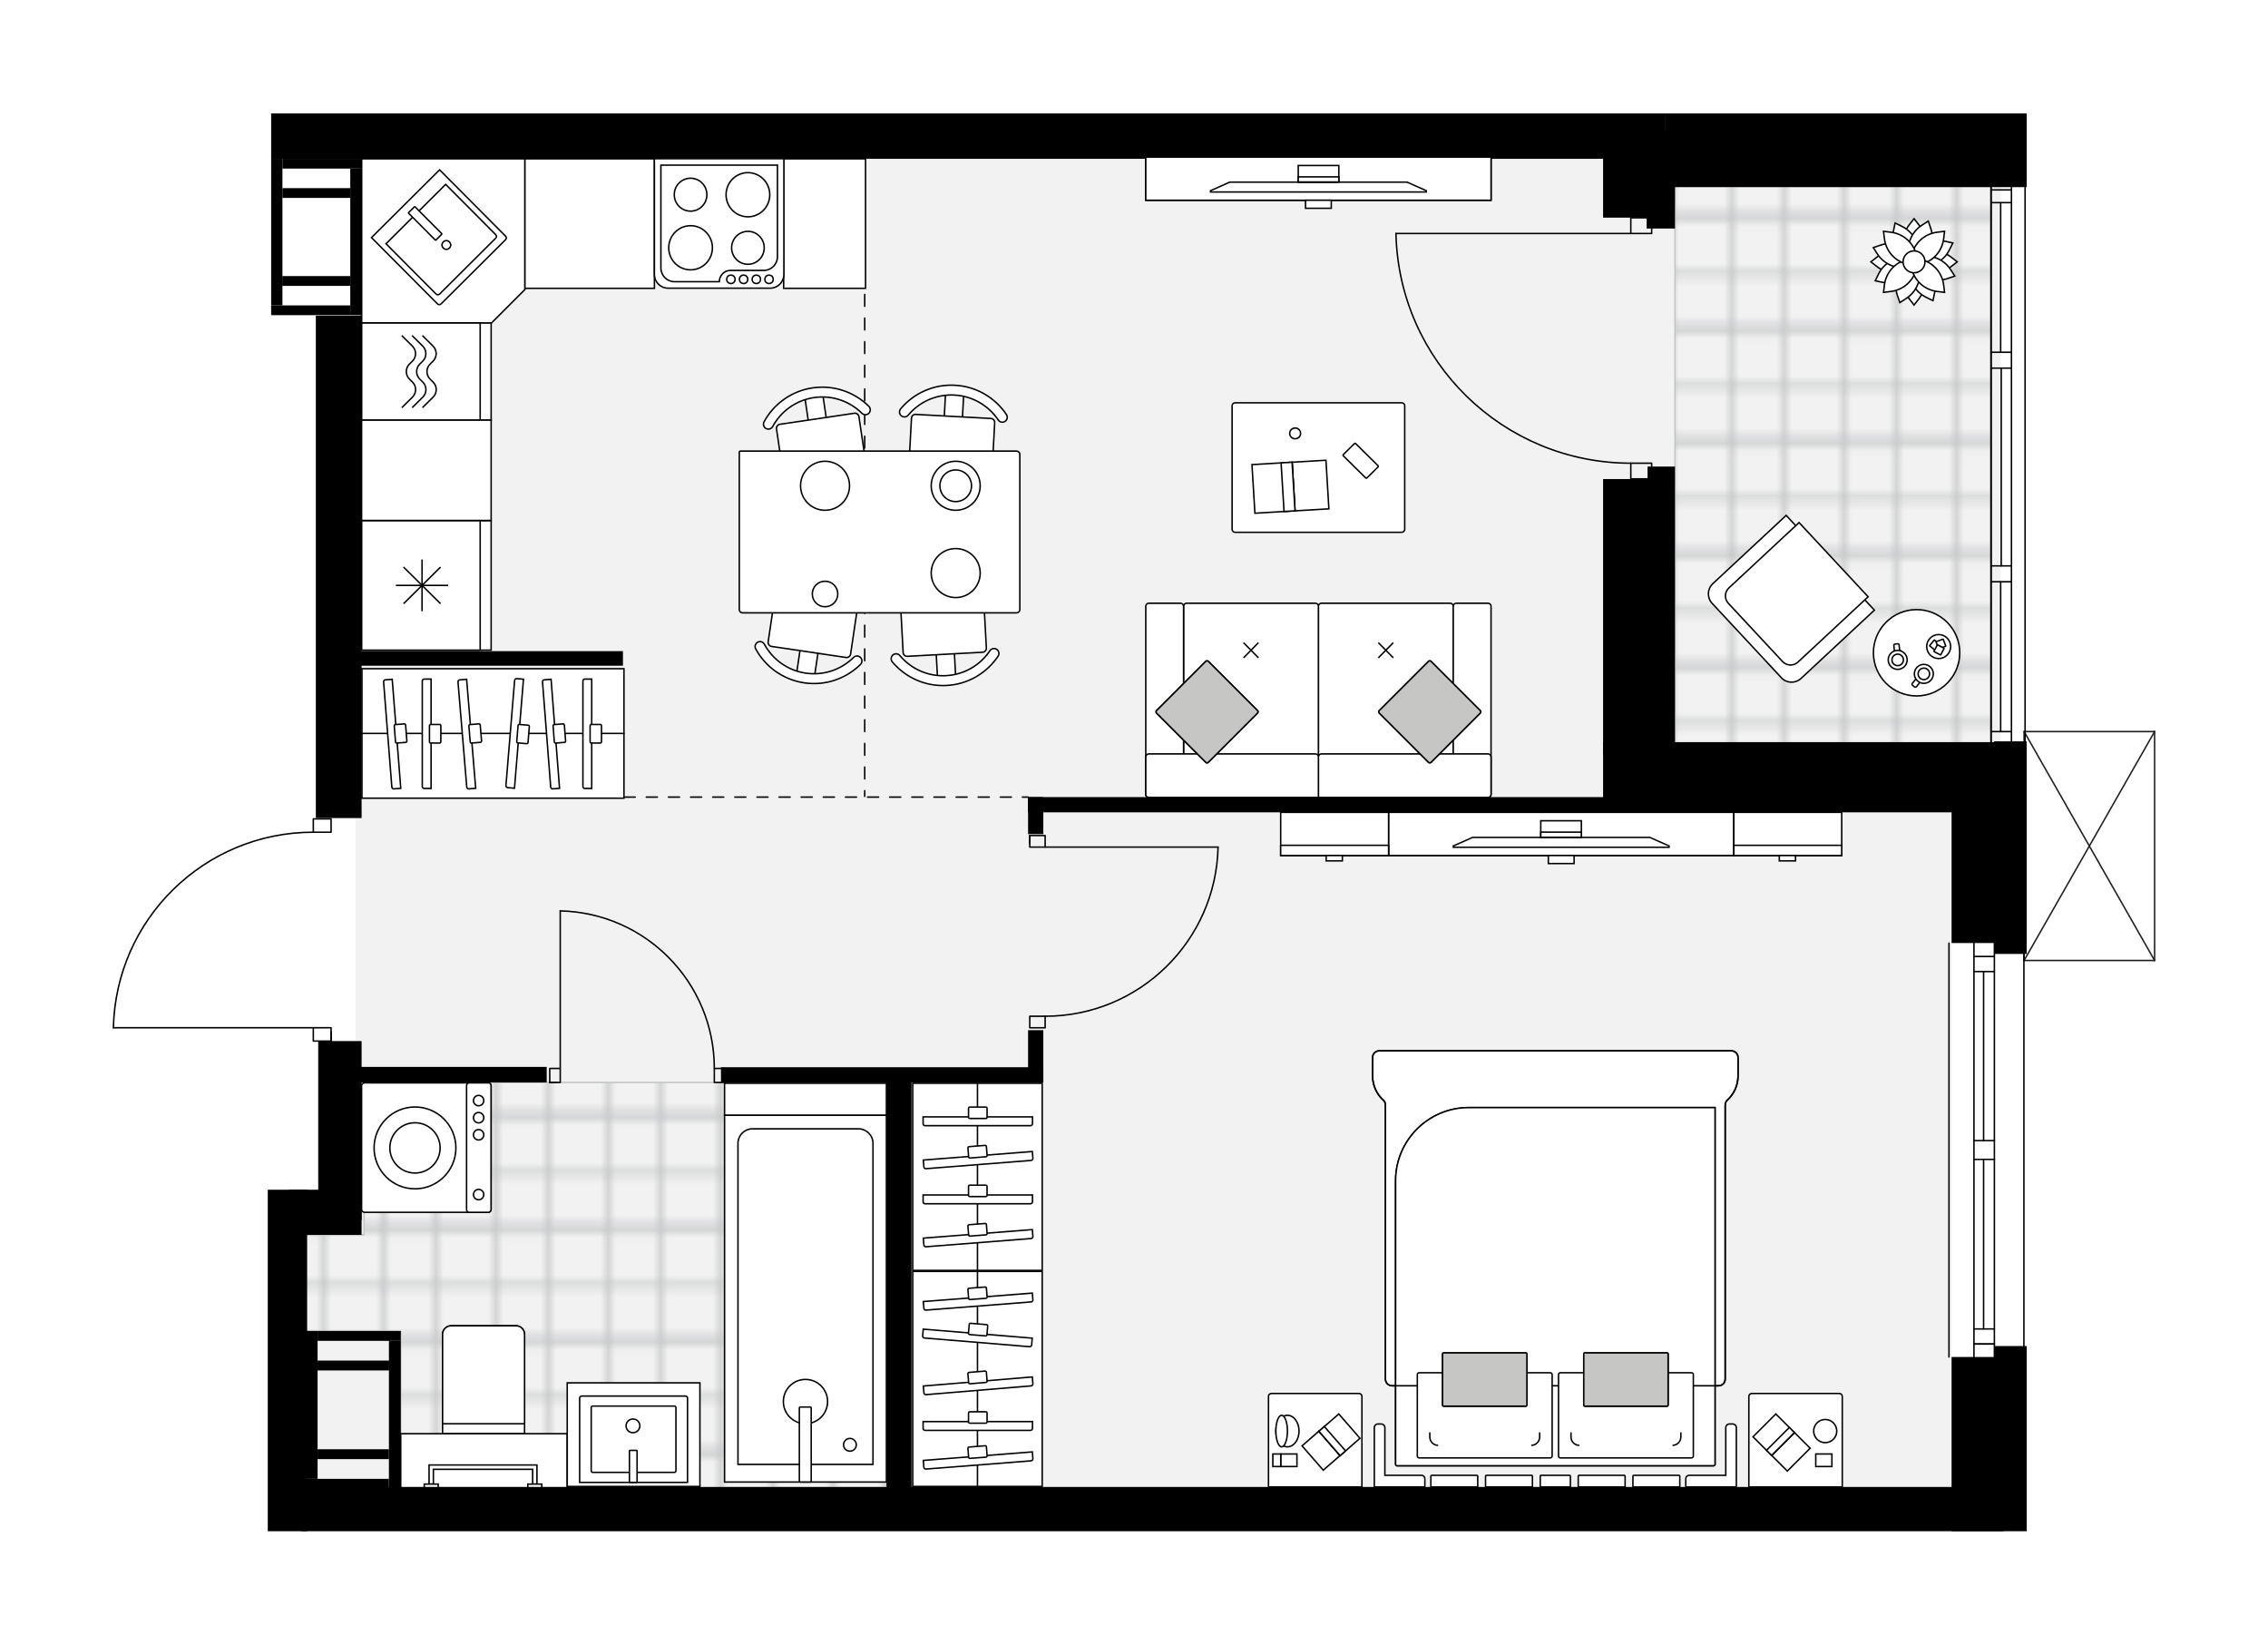 <svg xmlns="http://www.w3.org/2000/svg" xmlns:xlink="http://www.w3.org/1999/xlink" id="&#1057;&#1083;&#1086;&#1081;_1" style="enable-background:new 0 0 2000 1450.05;" version="1.1" viewBox="0 0 2000 1450.05" x="0px" y="0px" xml:space="preserve">
<style type="text/css">
	.st0{fill:none;}
	.st1{fill:none;stroke:#C3C5C6;stroke-width:0.4;stroke-linecap:round;stroke-linejoin:round;stroke-miterlimit:10;}
	.st2{fill:#F2F2F2;}
	
		.st3{fill:url(#SVGID_00000112611651883079470540000001709650443767221422_);stroke:#C3C5C6;stroke-width:1.256;stroke-linejoin:round;stroke-miterlimit:10;}
	
		.st4{fill:url(#SVGID_00000001665787631095854080000015052513231008593832_);stroke:#C3C5C6;stroke-width:1.256;stroke-linejoin:round;stroke-miterlimit:10;}
	.st5{fill:none;stroke:#231F20;stroke-width:1.3;stroke-linecap:round;stroke-linejoin:round;stroke-miterlimit:10;}
	.st6{fill:none;stroke:#000000;stroke-width:1.3;stroke-linecap:round;stroke-linejoin:round;}
	
		.st7{fill:none;stroke:#000000;stroke-width:1.3;stroke-linecap:round;stroke-linejoin:round;stroke-dasharray:9.755,9.755,9.755,9.755;}
	
		.st8{fill:none;stroke:#000000;stroke-width:1.3;stroke-linecap:round;stroke-linejoin:round;stroke-dasharray:9.755,9.755,9.755,9.755,9.755,9.755;}
	
		.st9{fill:none;stroke:#000000;stroke-width:1.3;stroke-linecap:round;stroke-linejoin:round;stroke-dasharray:10.417,10.417,10.417,10.417;}
	
		.st10{fill:none;stroke:#000000;stroke-width:1.3;stroke-linecap:round;stroke-linejoin:round;stroke-dasharray:10.417,10.417,10.417,10.417,10.417,10.417;}
	.st11{fill:none;stroke:#000000;stroke-width:1.3;stroke-linecap:round;stroke-linejoin:round;stroke-miterlimit:10;}
	.st12{fill:#FFFFFF;stroke:#000000;stroke-width:1.3;stroke-miterlimit:10;}
	.st13{fill:none;stroke:#000000;stroke-width:1.3;stroke-miterlimit:10;}
	.st14{fill:#C6C6C5;stroke:#000000;stroke-width:1.3;stroke-miterlimit:10;}
	.st15{fill:#FFFFFF;stroke:#000000;stroke-width:1.3;stroke-miterlimit:10;}
	.st16{fill:#FFFFFF;stroke:#000000;stroke-width:1.3;stroke-miterlimit:10;}
	.st17{fill:#FFFFFF;stroke:#000000;stroke-width:1.3;stroke-miterlimit:10;}
	.st18{fill:#FFFFFF;stroke:#000000;stroke-width:1.3;stroke-miterlimit:10;}
	.st19{fill:#FFFFFF;stroke:#231F20;stroke-width:1.3;stroke-linecap:round;stroke-linejoin:round;stroke-miterlimit:10;}
	.st20{fill:#FFFFFF;stroke:#1D1D1B;stroke-width:1.3;stroke-miterlimit:10;}
	.st21{fill:#231F20;}
	.st22{font-family:'Arial-BoldMT';}
	.st23{font-size:98.337px;}
	.st24{font-size:83.208px;}
	.st25{font-family:'ArialMT';}
	.st26{font-size:67.822px;}
</style>
<pattern height="14.17" id="SVGID_0000005279351740179946840" patternUnits="userSpaceOnUse" style="overflow:visible;" viewBox="3.75 -21.46 14.17 14.17" width="14.17" y="1450.05">
	<g>
		<rect class="st0" height="14.17" width="14.17" x="3.75" y="-21.46" />
		<g>
			<rect class="st0" height="14.17" width="14.17" x="3.75" y="-21.46" />
			<g>
				<rect class="st1" height="7.09" width="7.09" x="7.29" y="-28.56" />
				<rect class="st1" height="7.09" width="7.09" x="14.38" y="-28.55" />
			</g>
			<g>
				<rect class="st1" height="7.09" width="7.09" x="0.21" y="-28.55" />
			</g>
			<g>
				<rect class="st1" height="7.09" width="7.09" x="7.29" y="-14.38" />
				<rect class="st1" height="7.09" width="7.09" x="14.38" y="-14.38" />
				<rect class="st1" height="7.09" width="7.09" x="7.29" y="-21.47" />
				<rect class="st1" height="7.09" width="7.09" x="14.37" y="-21.46" />
			</g>
			<g>
				<rect class="st1" height="7.09" width="7.09" x="0.2" y="-14.38" />
				<rect class="st1" height="7.09" width="7.09" x="0.2" y="-21.47" />
			</g>
			<g>
				<rect class="st1" height="7.09" width="7.09" x="7.29" y="-7.3" />
				<rect class="st1" height="7.09" width="7.09" x="14.38" y="-7.29" />
			</g>
			<g>
				<rect class="st1" height="7.09" width="7.09" x="0.21" y="-7.29" />
			</g>
		</g>
	</g>
</pattern>
<pattern height="14.17" id="SVGID_1_" patternUnits="userSpaceOnUse" style="overflow:visible;" viewBox="3.75 -21.46 14.17 14.17" width="14.17" y="1450.05">
	<g>
		<rect class="st0" height="14.17" width="14.17" x="3.75" y="-21.46" />
		<g>
			<rect class="st0" height="14.17" width="14.17" x="3.75" y="-21.46" />
			<g>
				<rect class="st1" height="7.09" width="7.09" x="7.29" y="-28.56" />
				<rect class="st1" height="7.09" width="7.09" x="14.38" y="-28.55" />
			</g>
			<g>
				<rect class="st1" height="7.09" width="7.09" x="0.21" y="-28.55" />
			</g>
			<g>
				<rect class="st1" height="7.09" width="7.09" x="7.29" y="-14.38" />
				<rect class="st1" height="7.09" width="7.09" x="14.38" y="-14.38" />
				<rect class="st1" height="7.09" width="7.09" x="7.29" y="-21.47" />
				<rect class="st1" height="7.09" width="7.09" x="14.37" y="-21.46" />
			</g>
			<g>
				<rect class="st1" height="7.09" width="7.09" x="0.2" y="-14.38" />
				<rect class="st1" height="7.09" width="7.09" x="0.2" y="-21.47" />
			</g>
			<g>
				<rect class="st1" height="7.09" width="7.09" x="7.29" y="-7.3" />
				<rect class="st1" height="7.09" width="7.09" x="14.38" y="-7.29" />
			</g>
			<g>
				<rect class="st1" height="7.09" width="7.09" x="0.21" y="-7.29" />
			</g>
		</g>
	</g>
</pattern>
<g id="Background">
	<polygon class="st2" points="1720.97,1332.14 269.58,1332.14 269.58,1085.02 313.53,1083.5 313.53,136.93 1764.26,136.93    1764.26,753.07 1720.97,716.24  " />
</g>
<g id="floor">
	
		<pattern id="SVGID_00000081627119953286786500000007503387577923136156_" patternTransform="matrix(6.605 0 0 -6.605 69965.141 -126856.828)" xlink:href="#SVGID_1_">
	</pattern>
	
		<polygon points="   387.06,954.41 353.43,954.41 321.07,954.41 321.07,1088.81 269.58,1088.81 269.58,1173.54 353.43,1173.54 353.43,1312.59    781.76,1312.59 781.76,954.41  " style="fill:url(#SVGID_00000081627119953286786500000007503387577923136156_);stroke:#C3C5C6;stroke-width:1.256;stroke-linejoin:round;stroke-miterlimit:10;" />
	
		<pattern id="SVGID_00000009568059536923638910000008245764560795186878_" patternTransform="matrix(6.605 0 0 -6.605 69965.141 -126856.828)" xlink:href="#SVGID_0000005279351740179946840">
	</pattern>
	
		<rect height="507.91" style="fill:url(#SVGID_00000009568059536923638910000008245764560795186878_);stroke:#C3C5C6;stroke-width:1.256;stroke-linejoin:round;stroke-miterlimit:10;" width="278.71" x="1477.04" y="157.43" />
	<g>
		<line class="st5" x1="1900" x2="1784.92" y1="846.85" y2="846.85" />
		<line class="st5" x1="1784.92" x2="1900" y1="645.03" y2="645.03" />
		<g>
			<line class="st5" x1="1900" x2="1900" y1="645.03" y2="846.85" />
			<line class="st5" x1="1784.92" x2="1784.92" y1="645.03" y2="846.85" />
			<line class="st5" x1="1784.92" x2="1900" y1="846.85" y2="645.03" />
			<line class="st5" x1="1784.92" x2="1900" y1="645.03" y2="846.85" />
		</g>
	</g>
	<g>
		<g>
			<line class="st6" x1="321.07" x2="326.07" y1="702.8" y2="702.8" />
			<line class="st7" x1="335.82" x2="369.96" y1="702.8" y2="702.8" />
			<line class="st8" x1="374.84" x2="896.72" y1="702.8" y2="702.8" />
			<line class="st6" x1="901.59" x2="906.59" y1="702.8" y2="702.8" />
		</g>
	</g>
	<g>
		<g>
			<line class="st6" x1="762.54" x2="762.54" y1="140.03" y2="145.03" />
			<line class="st9" x1="762.54" x2="762.54" y1="155.45" y2="191.91" />
			<line class="st10" x1="762.54" x2="762.54" y1="197.12" y2="691.94" />
			<line class="st6" x1="762.54" x2="762.54" y1="697.15" y2="702.15" />
		</g>
	</g>
	<g>
		<path class="st11" d="M1231,205.87c2.5,112.58,94.48,202.53,207.08,202.53" />
		<line class="st11" x1="1456.5" x2="1456.5" y1="201.26" y2="192.06" />
		<line class="st11" x1="1438.09" x2="1231" y1="205.87" y2="205.87" />
		<rect class="st11" height="13.81" width="18.41" x="1438.09" y="408.4" />
		<rect class="st11" height="13.81" width="18.41" x="1438.09" y="192.06" />
	</g>
	<g>
		<path class="st11" d="M1074.13,746.87c-1.84,82.9-69.58,149.15-152.5,149.15" />
		<line class="st11" x1="908.08" x2="908.08" y1="743.48" y2="736.7" />
		<line class="st11" x1="921.64" x2="1074.13" y1="746.87" y2="746.87" />
		<rect class="st11" height="10.17" width="13.56" x="908.08" y="896.02" />
		<rect class="st11" height="10.17" width="13.56" x="908.08" y="736.7" />
	</g>
	<g>
		<path class="st11" d="M494.04,803.14c75.52,1.68,135.87,63.38,135.87,138.93" />
		<line class="st11" x1="490.95" x2="484.78" y1="954.41" y2="954.41" />
		<line class="st11" x1="494.04" x2="494.04" y1="942.06" y2="803.14" />
		<rect class="st11" height="12.35" width="9.26" x="629.91" y="942.06" />
		<rect class="st11" height="12.35" width="9.26" x="484.78" y="942.06" />
	</g>
	<g>
		<path class="st11" d="M100,906.17c2.13-95.83,80.43-172.41,176.29-172.41" />
		<line class="st11" x1="291.96" x2="291.96" y1="910.09" y2="917.92" />
		<line class="st11" x1="276.29" x2="100" y1="906.17" y2="906.17" />
		<rect class="st11" height="11.76" width="15.67" x="276.29" y="722" />
		<rect class="st11" height="11.76" width="15.67" x="276.29" y="906.17" />
	</g>
	<g>
		<line class="st11" x1="1718.67" x2="1718.67" y1="1196.42" y2="831.49" />
		<line class="st11" x1="1758.71" x2="1758.72" y1="831.49" y2="1005.66" />
		<line class="st11" x1="1758.72" x2="1758.71" y1="1022.25" y2="1196.42" />
		<line class="st11" x1="1740.7" x2="1758.71" y1="1185" y2="1185" />
		<line class="st11" x1="1740.7" x2="1758.71" y1="843.34" y2="843.34" />
		<line class="st11" x1="1740.7" x2="1740.7" y1="831.49" y2="1005.66" />
		<line class="st11" x1="1740.7" x2="1740.7" y1="1022.25" y2="1196.42" />
		<line class="st11" x1="1749.21" x2="1749.2" y1="1022.25" y2="1171.73" />
		<line class="st11" x1="1749.2" x2="1749.21" y1="856.61" y2="1005.66" />
		<line class="st11" x1="1758.71" x2="1740.7" y1="856.61" y2="856.61" />
		<line class="st11" x1="1740.7" x2="1758.71" y1="1185" y2="1185" />
		<line class="st11" x1="1758.71" x2="1740.7" y1="1171.73" y2="1171.73" />
		<line class="st11" x1="1740.7" x2="1758.72" y1="1005.66" y2="1005.66" />
		<line class="st11" x1="1758.72" x2="1758.72" y1="1005.66" y2="1022.25" />
		<line class="st11" x1="1758.72" x2="1740.7" y1="1022.25" y2="1022.25" />
		<line class="st11" x1="1740.7" x2="1740.7" y1="1022.25" y2="1005.66" />
		<line class="st11" x1="1784.74" x2="1784.74" y1="831.49" y2="1196.42" />
	</g>
	<g>
		<line class="st11" x1="1755.75" x2="1755.75" y1="665.9" y2="157.43" />
		<line class="st11" x1="1755.75" x2="1773.77" y1="656.25" y2="656.25" />
		<line class="st11" x1="1755.75" x2="1773.77" y1="167.44" y2="167.44" />
		<line class="st11" x1="1764.26" x2="1764.26" y1="512.93" y2="645.04" />
		<line class="st11" x1="1764.26" x2="1764.26" y1="178.65" y2="310.58" />
		<line class="st11" x1="1773.77" x2="1755.75" y1="178.65" y2="178.65" />
		<line class="st11" x1="1755.75" x2="1773.77" y1="656.25" y2="656.25" />
		<line class="st11" x1="1773.77" x2="1755.75" y1="645.04" y2="645.04" />
		<line class="st11" x1="1755.75" x2="1773.77" y1="498.92" y2="498.92" />
		<line class="st11" x1="1773.77" x2="1773.77" y1="498.92" y2="512.93" />
		<line class="st11" x1="1773.77" x2="1755.75" y1="512.93" y2="512.93" />
		<line class="st11" x1="1755.75" x2="1755.75" y1="512.93" y2="498.92" />
		<line class="st11" x1="1785.78" x2="1785.78" y1="157.43" y2="665.9" />
		<line class="st11" x1="1755.75" x2="1773.77" y1="310.58" y2="310.58" />
		<line class="st11" x1="1773.77" x2="1773.77" y1="310.58" y2="324.6" />
		<line class="st11" x1="1773.77" x2="1755.75" y1="324.6" y2="324.6" />
		<line class="st11" x1="1755.75" x2="1755.75" y1="324.6" y2="310.58" />
		<line class="st11" x1="1764.76" x2="1764.76" y1="324.6" y2="498.92" />
		<line class="st11" x1="1755.75" x2="1755.75" y1="310.58" y2="157.43" />
		<line class="st11" x1="1755.75" x2="1755.75" y1="324.6" y2="498.92" />
		<line class="st11" x1="1755.75" x2="1755.75" y1="512.93" y2="665.9" />
		<line class="st11" x1="1773.77" x2="1773.77" y1="310.58" y2="157.43" />
		<line class="st11" x1="1773.77" x2="1773.77" y1="324.6" y2="498.92" />
		<line class="st11" x1="1773.77" x2="1773.77" y1="512.93" y2="665.9" />
	</g>
	<rect height="301.09" width="34.71" x="236.13" y="1048.99" />
	<rect height="39.04" width="1493.67" x="265.72" y="1311.04" />
	<rect height="153.61" width="45.96" x="1720.97" y="1196.46" />
	<rect height="163.26" width="28.01" x="1759.23" y="1186.82" />
	<rect height="187.45" width="28.81" x="1758.43" y="653.64" />
	<rect height="156.82" width="47.54" x="1720.97" y="674.66" />
	<rect height="61.91" width="362.68" x="1413.66" y="654.33" />
	<rect height="13.44" width="591.7" x="906.59" y="702.8" />
	<rect height="32.65" width="13.44" x="906.59" y="702.8" />
	<rect height="253.98" width="24.17" x="1452.88" y="411.37" />
	<rect height="243.03" width="48.11" x="1413.66" y="422.38" />
	<rect height="85.96" width="24.97" x="1452.08" y="115.53" />
	<rect height="91.89" width="55.09" x="1413.66" y="100" />
	<rect height="65" width="318.49" x="1468.75" y="100" />
	<rect height="40.03" width="1201.45" x="239.1" y="100" />
	<rect height="442.97" width="40.34" x="278.52" y="278.32" />
	<rect height="12.85" width="234.26" x="315.08" y="574.11" />
	<rect height="13.44" width="284.26" x="635.77" y="940.97" />
	<rect height="46.1" width="13.44" x="906.59" y="908.31" />
	<rect height="373.92" width="22.09" x="781.75" y="945.42" />
	<rect height="39.82" width="63.89" x="254.96" y="1048.99" />
	<rect height="158.04" width="38.24" x="280.62" y="917.92" />
	<rect height="13.72" width="169.31" x="312.8" y="940.7" />
	<g>
		<polygon points="308.88,252.04 308.98,243.42 248.97,243.42 248.87,252.04   " />
		<g>
			<rect height="8.61" width="69.78" x="239.1" y="269.27" />
			<rect height="129.23" width="9.96" x="239.1" y="140.03" />
			<rect height="8.61" width="69.79" x="249.07" y="140.03" />
			<rect height="129.24" width="9.97" x="308.88" y="148.65" />
			<rect height="8.62" width="59.82" x="249.07" y="165.88" />
		</g>
	</g>
	<g>
		<polygon points="280.07,1199.61 279.96,1208.3 343.06,1208.3 343.16,1199.61   " />
		<g>
			<rect height="8.69" width="73.36" x="280.07" y="1173.54" />
			<rect height="130.36" width="10.48" x="342.96" y="1182.23" />
			<rect height="8.69" width="73.37" x="269.58" y="1303.9" />
			<rect height="130.36" width="10.49" x="269.58" y="1173.54" />
			<rect height="8.69" width="62.89" x="280.06" y="1277.82" />
		</g>
	</g>
</g>
<g id="mebel">
	<path class="st12" d="M433.37,284.81H318.94V140.03h143.97v115.23C451.37,266.81,444.9,273.27,433.37,284.81z" />
	<g>
		<path class="st12" d="M1687.87,192.81l-4.08,5.22c-7,8.96-7.46,21.4-1.15,30.86l5.22,1.98l5.22-1.98    c6.31-9.46,5.85-21.89-1.15-30.86L1687.87,192.81z" />
		<path class="st12" d="M1687.87,268.93l4.08-5.22c7-8.96,7.46-21.4,1.15-30.86l-5.22-1.98l-5.22,1.98    c-6.31,9.46-5.85,21.89,1.15,30.86L1687.87,268.93z" />
		<path class="st12" d="M1649.81,230.87l5.22,4.08c8.96,7,21.4,7.46,30.86,1.15l1.98-5.22l-1.98-5.22    c-9.46-6.31-21.89-5.85-30.86,1.15L1649.81,230.87z" />
		<path class="st12" d="M1725.93,230.87l-5.22-4.08c-8.96-7-21.4-7.46-30.86-1.15l-1.98,5.22l1.98,5.22    c9.46,6.31,21.89,5.85,30.86-1.15L1725.93,230.87z" />
		<path class="st12" d="M1671.2,196.66l-1.38,6.48c-2.37,11.12,2.66,22.51,12.48,28.24l5.56-0.5l3.83-4.07    c1.53-11.27-4.33-22.25-14.55-27.24L1671.2,196.66z" />
		<path class="st12" d="M1704.54,265.08l1.38-6.48c2.37-11.12-2.66-22.51-12.48-28.24l-5.56,0.5l-3.83,4.07    c-1.53,11.27,4.33,22.25,14.55,27.24L1704.54,265.08z" />
		<path class="st12" d="M1653.66,247.54l6.48,1.38c11.12,2.37,22.51-2.66,28.24-12.48l-0.5-5.56l-4.07-3.83    c-11.27-1.53-22.25,4.33-27.24,14.55L1653.66,247.54z" />
		<path class="st12" d="M1722.08,214.2l-6.48-1.38c-11.12-2.37-22.51,2.66-28.24,12.48l0.5,5.56l4.07,3.83    c11.27,1.53,22.25-4.33,27.24-14.55L1722.08,214.2z" />
		<path class="st12" d="M1700.42,194.94l-5.57,3.58c-9.56,6.15-14.1,17.74-11.26,28.75l4.28,3.6l5.59-0.15    c9.08-6.84,12.74-18.74,9.09-29.51L1700.42,194.94z" />
		<path class="st12" d="M1675.32,266.8l5.57-3.58c9.56-6.15,14.1-17.74,11.26-28.75l-4.28-3.6l-5.59,0.15    c-9.08,6.84-12.74,18.74-9.09,29.51L1675.32,266.8z" />
		<path class="st12" d="M1651.94,218.32l3.58,5.57c6.15,9.56,17.74,14.1,28.75,11.26l3.6-4.28l-0.15-5.59    c-6.84-9.08-18.74-12.74-29.51-9.09L1651.94,218.32z" />
		<path class="st12" d="M1723.8,243.42l-3.58-5.57c-6.15-9.56-17.74-14.1-28.75-11.26l-3.6,4.28l0.15,5.59    c6.84,9.08,18.74,12.74,29.51,9.09L1723.8,243.42z" />
		<path class="st12" d="M1714.78,203.96l-6.57,0.81c-11.28,1.39-20.41,9.86-22.63,21.01l2.29,5.1l5.1,2.29    c11.15-2.22,19.62-11.34,21.01-22.63L1714.78,203.96z" />
		<path class="st12" d="M1660.96,257.78l6.57-0.81c11.29-1.39,20.41-9.86,22.63-21.01l-2.29-5.1l-5.1-2.29    c-11.15,2.22-19.62,11.34-21.01,22.63L1660.96,257.78z" />
		<path class="st12" d="M1660.96,203.96l0.81,6.57c1.39,11.29,9.86,20.41,21.01,22.63l5.1-2.29l2.29-5.1    c-2.22-11.15-11.34-19.62-22.63-21.01L1660.96,203.96z" />
		<path class="st12" d="M1714.78,257.78l-0.81-6.57c-1.39-11.29-9.86-20.41-21.01-22.63l-5.1,2.29l-2.29,5.1    c2.22,11.15,11.34,19.62,22.63,21.01L1714.78,257.78z" />
		<circle class="st12" cx="1687.87" cy="230.87" r="9.65" />
	</g>
	<g>
		<path class="st12" d="M1278.84,531.86h-113.52c-1.49,0-2.69,1.21-2.69,2.69v165.87c0,1.49,1.21,2.69,2.69,2.69h113.52    c1.49,0,2.69-1.21,2.69-2.69V534.56C1281.53,533.07,1280.32,531.86,1278.84,531.86z" />
		<path class="st12" d="M1284.22,531.86h27.94c1.49,0,2.69,1.21,2.69,2.69v165.87c0,1.49-1.21,2.69-2.69,2.69h-27.94    c-1.49,0-2.69-1.21-2.69-2.69V534.56C1281.53,533.07,1282.73,531.86,1284.22,531.86z" />
		<path class="st12" d="M1046.4,531.86h113.52c1.49,0,2.69,1.21,2.69,2.69v165.87c0,1.49-1.21,2.69-2.69,2.69H1046.4    c-1.49,0-2.69-1.21-2.69-2.69V534.56C1043.71,533.07,1044.92,531.86,1046.4,531.86z" />
		<path class="st12" d="M1041.02,531.86h-27.94c-1.49,0-2.69,1.21-2.69,2.69v165.87c0,1.49,1.21,2.69,2.69,2.69h27.94    c1.49,0,2.69-1.21,2.69-2.69V534.56C1043.71,533.07,1042.5,531.86,1041.02,531.86z" />
		<g>
			<line class="st13" x1="1215.49" x2="1228.65" y1="580" y2="566.65" />
			<line class="st13" x1="1228.65" x2="1215.49" y1="580" y2="566.65" />
		</g>
		<g>
			<line class="st13" x1="1096.59" x2="1109.74" y1="580" y2="566.65" />
			<line class="st13" x1="1109.74" x2="1096.59" y1="580" y2="566.65" />
		</g>
		<path class="st12" d="M1312.16,664.72h-146.85c-1.49,0-2.69,1.21-2.69,2.69v35.71h149.54c1.49,0,2.69-1.21,2.69-2.69v-33.01    C1314.85,665.93,1313.64,664.72,1312.16,664.72z" />
		<path class="st12" d="M1013.08,664.72h146.85c1.49,0,2.69,1.21,2.69,2.69v35.71h-149.54c-1.49,0-2.69-1.21-2.69-2.69v-33.01    C1010.39,665.93,1011.59,664.72,1013.08,664.72z" />
		<g>
			<path class="st14" d="M1261.96,583.16l43.33,43.33c0.63,0.63,0.63,1.65,0,2.28l-43.33,43.33c-0.63,0.63-1.65,0.63-2.28,0     l-43.33-43.33c-0.63-0.63-0.63-1.65,0-2.28l43.33-43.33C1260.31,582.53,1261.33,582.53,1261.96,583.16z" />
			<path class="st14" d="M1261.96,583.16l43.33,43.33c0.63,0.63,0.63,1.65,0,2.28l-43.33,43.33c-0.63,0.63-1.65,0.63-2.28,0     l-43.33-43.33c-0.63-0.63-0.63-1.65,0-2.28l43.33-43.33C1260.31,582.53,1261.33,582.53,1261.96,583.16z" />
		</g>
		<g>
			<path class="st14" d="M1063.28,583.16l-43.32,43.33c-0.63,0.63-0.63,1.65,0,2.28l43.32,43.33c0.63,0.63,1.65,0.63,2.28,0     l43.32-43.33c0.63-0.63,0.63-1.65,0-2.28l-43.32-43.33C1064.93,582.53,1063.91,582.53,1063.28,583.16z" />
			<path class="st14" d="M1063.28,583.16l-43.32,43.33c-0.63,0.63-0.63,1.65,0,2.28l43.32,43.33c0.63,0.63,1.65,0.63,2.28,0     l43.32-43.33c0.63-0.63,0.63-1.65,0-2.28l-43.32-43.33C1064.93,582.53,1063.91,582.53,1063.28,583.16z" />
		</g>
	</g>
	<g>
		<path class="st12" d="M1089.16,469.32h146.91c1.47,0,2.66-1.19,2.66-2.66V357.81c0-1.47-1.19-2.66-2.66-2.66h-146.91    c-1.47,0-2.66,1.19-2.66,2.66v108.85C1086.5,468.13,1087.69,469.32,1089.16,469.32z" />
		<g>
			<path class="st12" d="M1194.45,391.05l-9.95,9.83c-0.26,0.26-0.26,0.68,0,0.93l19.89,19.66c0.26,0.26,0.68,0.26,0.95,0l9.95-9.83     c0.26-0.26,0.26-0.68,0-0.93l-19.89-19.66C1195.14,390.79,1194.71,390.79,1194.45,391.05z" />
			<g>
				<ellipse class="st12" cx="1142.1" cy="382.12" rx="4.81" ry="4.76" />
			</g>
		</g>
		<g>
			<polygon class="st12" points="1169.27,405.8 1139.4,407.57 1141.99,450.42 1171.86,448.65    " />
			<polygon class="st12" points="1104.03,409.66 1139.4,407.57 1141.99,450.42 1106.62,452.51    " />
			<polygon class="st12" points="1129.71,408.14 1139.4,407.57 1141.99,450.42 1132.31,450.99    " />
		</g>
	</g>
	<g>
		<rect class="st12" height="38.06" width="304.46" x="1010.39" y="138.5" />
		<g>
			<rect class="st12" height="38.06" width="304.46" x="1010.39" y="138.5" />
			<rect class="st12" height="7.08" width="22.69" x="1151.27" y="176.56" />
		</g>
		<g>
			<polygon class="st12" points="1084.47,160.58 1240.76,160.58 1257.76,168.13 1257.76,169.29 1067.47,169.29 1067.47,168.13         " />
			<rect class="st12" height="14.54" width="35.78" x="1144.84" y="145.92" />
			<rect class="st12" height="4.52" width="35.78" x="1144.84" y="155.94" />
		</g>
	</g>
	<g>
		<g>
			
				<rect class="st15" height="16.02" transform="matrix(0.054 -0.999 0.999 0.054 435.434 1180.87)" width="33.6" x="824.15" y="352.62" />
			<path class="st12" d="M841.66,348.33c-16.29-0.88-31.14,6.17-40.84,17.76c-2.24,2.68-6.58,1.66-7.45-1.72     c-0.01-0.04-0.02-0.07-0.03-0.11c-0.33-1.32,0-2.75,0.87-3.79c11.39-13.56,28.82-21.81,47.91-20.78     c19.09,1.03,35.52,11.11,45.39,25.82c0.76,1.13,0.93,2.59,0.46,3.86c-0.01,0.03-0.03,0.07-0.04,0.1     c-1.22,3.27-5.65,3.81-7.59,0.91C871.96,357.82,857.95,349.21,841.66,348.33z" />
			<path class="st12" d="M873.77,368.97l-66.25-3.58c-1.97-0.11-3.65,1.4-3.75,3.37l-3.46,63.97l73.38,3.96l3.46-63.97     C877.25,370.76,875.74,369.07,873.77,368.97z" />
		</g>
		<g>
			
				<rect class="st16" height="33.6" transform="matrix(0.989 -0.147 0.147 0.989 -45.42 109.492)" width="16.02" x="711.63" y="345.89" />
			<path class="st12" d="M717.81,350.56c-16.13,2.39-29.28,12.27-36.47,25.56c-1.66,3.07-6.12,2.94-7.64-0.2     c-0.02-0.03-0.03-0.07-0.05-0.1c-0.59-1.22-0.55-2.69,0.1-3.88c8.45-15.56,23.88-27.13,42.79-29.93s37.03,3.79,49.63,16.23     c0.97,0.95,1.43,2.35,1.22,3.69c-0.01,0.04-0.01,0.07-0.02,0.11c-0.55,3.45-4.77,4.86-7.25,2.4     C749.39,353.8,733.94,348.17,717.81,350.56z" />
			<path class="st12" d="M753.39,364.37l-65.63,9.73c-1.95,0.29-3.29,2.1-3.01,4.05l9.39,63.37l72.69-10.78l-9.39-63.37     C757.15,365.42,755.34,364.08,753.39,364.37z" />
		</g>
		<g>
			
				<rect class="st15" height="33.6" transform="matrix(0.999 -0.054 0.054 0.999 -30.288 45.869)" width="16.02" x="825.62" y="566.58" />
			<path class="st12" d="M834.31,595.73c-16.29,0.88-31.14-6.17-40.84-17.76c-2.24-2.68-6.58-1.66-7.45,1.72     c-0.01,0.04-0.02,0.07-0.03,0.11c-0.33,1.32,0,2.75,0.87,3.79c11.39,13.56,28.82,21.81,47.91,20.78     c19.09-1.03,35.52-11.11,45.39-25.82c0.76-1.13,0.93-2.59,0.46-3.86c-0.01-0.03-0.03-0.07-0.04-0.1     c-1.22-3.27-5.65-3.81-7.59-0.91C864.61,586.24,850.59,594.85,834.31,595.73z" />
			<path class="st12" d="M866.42,575.09l-66.25,3.58c-1.97,0.11-3.65-1.4-3.75-3.37l-3.46-63.97l73.38-3.96l3.46,63.97     C869.89,573.3,868.38,574.98,866.42,575.09z" />
		</g>
		<g>
			
				<rect class="st16" height="16.02" transform="matrix(0.147 -0.989 0.989 0.147 32.659 1200.619)" width="33.6" x="695.43" y="573.37" />
			<path class="st12" d="M710.45,593.5c-16.13-2.39-29.28-12.27-36.47-25.56c-1.66-3.07-6.12-2.94-7.64,0.2     c-0.02,0.03-0.03,0.07-0.05,0.1c-0.59,1.22-0.55,2.69,0.1,3.88c8.45,15.56,23.88,27.13,42.79,29.93s37.03-3.79,49.63-16.23     c0.97-0.95,1.43-2.35,1.22-3.69c-0.01-0.04-0.01-0.07-0.02-0.11c-0.55-3.45-4.77-4.86-7.25-2.4     C742.03,590.25,726.58,595.89,710.45,593.5z" />
			<path class="st12" d="M746.04,579.69l-65.63-9.73c-1.95-0.29-3.29-2.1-3.01-4.05l9.39-63.37l72.69,10.78l-9.39,63.37     C749.8,578.63,747.98,579.98,746.04,579.69z" />
		</g>
		<g>
			<g>
				<path class="st12" d="M896.49,540.34H654.77c-1.56,0-2.83-1.27-2.83-2.83V398.68c0-0.52,0.42-0.94,0.94-0.94h243.61      c1.56,0,2.83,1.27,2.83,2.83v136.94C899.31,539.07,898.05,540.34,896.49,540.34z" />
				<circle class="st12" cx="842.77" cy="428.3" r="21.6" />
				<circle class="st12" cx="842.77" cy="428.3" r="13.95" />
				<circle class="st12" cx="727.55" cy="428.3" r="21.6" />
				<circle class="st12" cx="842.77" cy="505.27" r="21.6" />
				<circle class="st12" cx="727.55" cy="523.72" r="11.25" />
			</g>
		</g>
	</g>
	<g>
		<rect class="st12" height="189.6" width="114.17" x="804.88" y="1121" />
		<line class="st13" x1="861.97" x2="861.97" y1="1310.88" y2="1120.59" />
		<g>
			<g>
				<path class="st12" d="M908.74,1261.16h-92.99c-0.95,0-1.72-0.77-1.72-1.72v-6.03h96.44v6.03      C910.47,1260.39,909.69,1261.16,908.74,1261.16z" />
				<path class="st12" d="M869.31,1254.82h-14.12c-0.62,0-1.12-0.5-1.12-1.12v-7.81c0-0.62,0.5-1.12,1.12-1.12h14.12      c0.62,0,1.12,0.5,1.12,1.12v7.81C870.42,1254.32,869.92,1254.82,869.31,1254.82z" />
			</g>
			<g>
				<path class="st12" d="M909.24,1288.01l-92.7,7.26c-0.95,0.07-1.78-0.64-1.85-1.58l-0.47-6.02l96.14-7.53l0.47,6.02      C910.9,1287.1,910.19,1287.93,909.24,1288.01z" />
				<path class="st12" d="M869.43,1284.77l-14.07,1.1c-0.61,0.05-1.15-0.41-1.2-1.03l-0.61-7.79c-0.05-0.61,0.41-1.15,1.03-1.2      l14.07-1.1c0.61-0.05,1.15,0.41,1.2,1.03l0.61,7.79C870.5,1284.18,870.04,1284.72,869.43,1284.77z" />
			</g>
			<g>
				<path class="st12" d="M909.26,1221.94l-92.67,7.72c-0.95,0.08-1.78-0.63-1.86-1.58l-0.5-6.01l96.1-8.01l0.5,6.01      C910.92,1221.03,910.21,1221.86,909.26,1221.94z" />
				<path class="st12" d="M869.44,1218.9l-14.07,1.17c-0.61,0.05-1.15-0.41-1.2-1.02l-0.65-7.79c-0.05-0.61,0.41-1.15,1.02-1.2      l14.07-1.17c0.61-0.05,1.15,0.41,1.2,1.02l0.65,7.79C870.51,1218.31,870.05,1218.85,869.44,1218.9z" />
			</g>
			<g>
				<path class="st12" d="M909.24,1147.92l-92.7,7.21c-0.95,0.07-1.78-0.63-1.85-1.57l-0.47-5.97l96.14-7.47l0.47,5.97      C910.9,1147.03,910.19,1147.85,909.24,1147.92z" />
				<path class="st12" d="M869.43,1144.71l-14.07,1.09c-0.61,0.05-1.15-0.41-1.2-1.02l-0.61-7.73c-0.05-0.61,0.41-1.14,1.03-1.19      l14.07-1.09c0.61-0.05,1.15,0.41,1.2,1.02l0.61,7.73C870.5,1144.12,870.04,1144.66,869.43,1144.71z" />
			</g>
			<g>
				<path class="st12" d="M907.9,1187.38l-92.67-7.65c-0.95-0.08-1.65-0.91-1.58-1.85l0.5-5.97l96.11,7.94l-0.5,5.97      C909.68,1186.75,908.85,1187.45,907.9,1187.38z" />
				<path class="st12" d="M869.13,1177.86l-14.07-1.16c-0.61-0.05-1.07-0.59-1.02-1.2l0.65-7.73c0.05-0.61,0.59-1.06,1.2-1.01      l14.07,1.16c0.61,0.05,1.07,0.59,1.02,1.2l-0.65,7.73C870.28,1177.46,869.74,1177.91,869.13,1177.86z" />
			</g>
		</g>
	</g>
	<g>
		<rect class="st12" height="164.98" width="114.17" x="804.88" y="955.13" />
		<line class="st13" x1="861.97" x2="861.97" y1="1120.59" y2="954.41" />
		<g>
			<g>
				<path class="st12" d="M908.74,1061.36h-92.99c-0.95,0-1.72-0.77-1.72-1.72v-6.04h96.44v6.04      C910.47,1060.59,909.69,1061.36,908.74,1061.36z" />
				<path class="st12" d="M869.31,1055.02h-14.12c-0.62,0-1.12-0.5-1.12-1.12v-7.81c0-0.62,0.5-1.12,1.12-1.12h14.12      c0.62,0,1.12,0.5,1.12,1.12v7.81C870.42,1054.52,869.92,1055.02,869.31,1055.02z" />
			</g>
			<g>
				<path class="st12" d="M909.24,1092.01l-92.7,7.26c-0.95,0.07-1.78-0.64-1.85-1.58l-0.47-6.02l96.14-7.53l0.47,6.02      C910.9,1091.11,910.19,1091.94,909.24,1092.01z" />
				<path class="st12" d="M869.43,1088.77l-14.07,1.1c-0.61,0.05-1.15-0.41-1.2-1.03l-0.61-7.79c-0.05-0.61,0.41-1.15,1.03-1.2      l14.07-1.1c0.61-0.05,1.15,0.41,1.2,1.03l0.61,7.79C870.5,1088.19,870.04,1088.72,869.43,1088.77z" />
			</g>
		</g>
		<g>
			<g>
				<path class="st12" d="M908.74,992.51h-92.99c-0.95,0-1.72-0.77-1.72-1.72v-6.04h96.44v6.04      C910.47,991.74,909.69,992.51,908.74,992.51z" />
				<path class="st12" d="M869.31,986.17h-14.12c-0.62,0-1.12-0.5-1.12-1.12v-7.81c0-0.62,0.5-1.12,1.12-1.12h14.12      c0.62,0,1.12,0.5,1.12,1.12v7.81C870.42,985.67,869.92,986.17,869.31,986.17z" />
			</g>
			<g>
				<path class="st12" d="M909.24,1023.16l-92.7,7.26c-0.95,0.07-1.78-0.64-1.85-1.58l-0.47-6.02l96.14-7.53l0.47,6.02      C910.9,1022.26,910.19,1023.09,909.24,1023.16z" />
				<path class="st12" d="M869.43,1019.92l-14.07,1.1c-0.61,0.05-1.15-0.41-1.2-1.03l-0.61-7.79c-0.05-0.61,0.41-1.15,1.03-1.2      l14.07-1.1c0.61-0.05,1.15,0.41,1.2,1.03l0.61,7.79C870.5,1019.34,870.04,1019.87,869.43,1019.92z" />
			</g>
		</g>
	</g>
	<g>
		<g>
			<path class="st12" d="M397.87,1168.95h57.11c4.2,0,7.6,3.4,7.6,7.6v87.55h-72.31v-87.55     C390.27,1172.35,393.67,1168.95,397.87,1168.95z" />
			<path class="st12" d="M397.87,1168.95h57.11c4.2,0,7.6,3.4,7.6,7.6v78.76h-72.31v-78.76     C390.27,1172.35,393.67,1168.95,397.87,1168.95z" />
		</g>
		<rect class="st12" height="47.57" width="146.87" x="353.37" y="1264.09" />
		<g>
			<g id="LWPOLYLINE_00000059991542455913978220000000537642265555537572_">
				<polygon class="st12" points="382.17,1308.53 382.17,1295.49 469.7,1295.49 469.7,1308.53 473.5,1308.54 473.5,1291.68       378.36,1291.68 378.36,1308.53     " />
			</g>
			<g id="LWPOLYLINE_00000148646019279641687650000006098983998088447366_">
				<rect class="st12" height="3.13" width="12.32" x="374.1" y="1308.53" />
			</g>
			<g id="LWPOLYLINE_00000006682397334466512360000014644057302787531945_">
				<rect class="st12" height="3.13" width="12.32" x="465.44" y="1308.53" />
			</g>
		</g>
	</g>
	<g>
		<rect class="st12" height="323.49" width="142.72" x="638.94" y="983.22" />
		<path class="st12" d="M756.97,995.28h-93.33c-7.11,0-12.87,5.76-12.87,12.87v283.03h119.07v-283.03    C769.83,1001.04,764.07,995.28,756.97,995.28z" />
		<circle class="st12" cx="710.3" cy="1235.75" r="19.51" />
		<circle class="st12" cx="749.49" cy="1273.88" r="5.62" />
		<path class="st12" d="M714.73,1240.6h-9.22c-0.34,0-0.62,0.28-0.62,0.62v64.86c0,0.34,0.28,0.62,0.62,0.62h9.22    c0.34,0,0.62-0.28,0.62-0.62v-64.86C715.35,1240.88,715.07,1240.6,714.73,1240.6z" />
	</g>
	<g>
		<rect class="st12" height="91.36" width="117.01" x="500.2" y="1219.25" />
		<g>
			<path class="st12" d="M604.44,1230.91h-91.45c-1.02,0-1.85,0.83-1.85,1.85v74.27h95.14v-74.27     C606.28,1231.73,605.46,1230.91,604.44,1230.91z" />
			<path class="st12" d="M594.67,1239.73h-71.92c-0.78,0-1.4,0.63-1.4,1.4v55.66c0,0.78,0.63,1.4,1.4,1.4h71.92     c0.78,0,1.4-0.63,1.4-1.4v-55.66C596.08,1240.36,595.45,1239.73,594.67,1239.73z" />
			<ellipse class="st12" cx="558.17" cy="1257.18" rx="6.09" ry="6.03" />
			<path class="st12" d="M561.47,1278.81h-6.1c-0.18,0-0.32,0.15-0.32,0.32v27.56c0,0.18,0.15,0.32,0.32,0.32h6.1     c0.18,0,0.32-0.15,0.32-0.32v-27.56C561.8,1278.96,561.65,1278.81,561.47,1278.81z" />
		</g>
	</g>
	<rect class="st12" height="28.08" width="142.72" x="638.94" y="955.13" />
	<g>
		<rect class="st12" height="114.17" width="231.06" x="319.17" y="589.59" />
		<line class="st13" x1="318.86" x2="550.71" y1="646.68" y2="646.67" />
		<g>
			<g>
				<path class="st12" d="M372.38,693.45v-92.99c0-0.95,0.77-1.72,1.72-1.72h6.04v96.44h-6.04      C373.15,695.18,372.38,694.4,372.38,693.45z" />
				<path class="st12" d="M378.72,654.02V639.9c0-0.62,0.5-1.12,1.12-1.12h7.81c0.62,0,1.12,0.5,1.12,1.12v14.12      c0,0.62-0.5,1.12-1.12,1.12h-7.81C379.22,655.13,378.72,654.63,378.72,654.02z" />
			</g>
			<g>
				<path class="st12" d="M514.03,693.45v-92.99c0-0.95,0.77-1.72,1.72-1.72h6.04v96.44h-6.04      C514.81,695.18,514.03,694.4,514.03,693.45z" />
				<path class="st12" d="M520.37,654.02V639.9c0-0.62,0.5-1.12,1.12-1.12h7.81c0.62,0,1.12,0.5,1.12,1.12v14.12      c0,0.62-0.5,1.12-1.12,1.12h-7.81C520.87,655.13,520.37,654.63,520.37,654.02z" />
			</g>
			<g>
				<path class="st12" d="M345.53,693.95l-7.26-92.7c-0.07-0.95,0.64-1.78,1.58-1.85l6.02-0.47l7.53,96.14l-6.02,0.47      C346.44,695.61,345.61,694.9,345.53,693.95z" />
				<path class="st12" d="M348.77,654.14l-1.1-14.07c-0.05-0.61,0.41-1.15,1.03-1.2l7.79-0.61c0.61-0.05,1.15,0.41,1.2,1.03      l1.1,14.07c0.05,0.61-0.41,1.15-1.03,1.2l-7.79,0.61C349.36,655.21,348.82,654.75,348.77,654.14z" />
			</g>
			<g>
				<path class="st12" d="M411.6,693.97l-7.72-92.67c-0.08-0.95,0.63-1.78,1.58-1.86l6.01-0.5l8.01,96.1l-6.01,0.5      C412.51,695.63,411.68,694.92,411.6,693.97z" />
				<path class="st12" d="M414.64,654.15l-1.17-14.07c-0.05-0.61,0.41-1.15,1.02-1.2l7.79-0.65c0.61-0.05,1.15,0.41,1.2,1.02      l1.17,14.07c0.05,0.61-0.41,1.15-1.02,1.2l-7.79,0.65C415.23,655.22,414.69,654.76,414.64,654.15z" />
			</g>
			<g>
				<path class="st12" d="M485.62,693.95l-7.21-92.7c-0.07-0.95,0.63-1.78,1.57-1.85l5.97-0.47l7.47,96.14l-5.97,0.47      C486.51,695.61,485.69,694.9,485.62,693.95z" />
				<path class="st12" d="M488.83,654.14l-1.09-14.07c-0.05-0.61,0.41-1.15,1.02-1.2l7.73-0.61c0.61-0.05,1.14,0.41,1.19,1.03      l1.09,14.07c0.05,0.61-0.41,1.15-1.02,1.2l-7.73,0.61C489.41,655.21,488.88,654.75,488.83,654.14z" />
			</g>
			<g>
				<path class="st12" d="M446.16,692.61l7.65-92.67c0.08-0.95,0.91-1.65,1.85-1.58l5.97,0.5l-7.94,96.11l-5.97-0.5      C446.79,694.4,446.09,693.56,446.16,692.61z" />
				<path class="st12" d="M455.68,653.84l1.16-14.07c0.05-0.61,0.59-1.07,1.2-1.02l7.73,0.65c0.61,0.05,1.06,0.59,1.01,1.2      l-1.16,14.07c-0.05,0.61-0.59,1.07-1.2,1.02l-7.73-0.65C456.08,654.99,455.63,654.45,455.68,653.84z" />
			</g>
		</g>
	</g>
	<g>
		<rect class="st12" height="114.17" width="114.17" x="318.94" y="459.06" />
		<rect class="st12" height="114.17" width="104.49" x="318.94" y="459.06" />
		<g>
			<g>
				<line class="st13" x1="372.18" x2="372.18" y1="493.31" y2="538.98" />
				<line class="st13" x1="349.12" x2="395.24" y1="516.15" y2="516.15" />
			</g>
			<g>
				<line class="st13" x1="388.49" x2="355.87" y1="500" y2="532.29" />
				<line class="st13" x1="355.87" x2="388.49" y1="500" y2="532.29" />
			</g>
		</g>
	</g>
	<g>
		<path class="st12" d="M445.82,211.34l-56.89,56.62c-0.87,0.86-2.27,0.86-3.13-0.01l-58.19-58.46l60.03-59.75l58.19,58.46    C446.69,209.08,446.69,210.48,445.82,211.34z" />
		<path class="st12" d="M437.12,210.02l-49.46,49.23c-0.87,0.86-2.27,0.86-3.13-0.01l-44.12-44.33l52.6-52.35l44.12,44.33    C437.99,207.76,437.99,209.16,437.12,210.02z" />
		
			<ellipse class="st17" cx="393.63" cy="215.81" rx="3.78" ry="3.81" transform="matrix(0.709 -0.705 0.705 0.709 -37.612 340.513)" />
		<path class="st12" d="M384.4,211.65l5.13-5.11c0.15-0.15,0.15-0.4,0-0.55L366,182.35c-0.15-0.15-0.4-0.15-0.55,0l-5.13,5.11    c-0.15,0.15-0.15,0.4,0,0.55l23.53,23.64C384,211.8,384.25,211.8,384.4,211.65z" />
	</g>
	<g>
		<rect class="st12" height="85.63" width="114.17" x="318.94" y="284.81" />
		<rect class="st12" height="85.63" width="104.49" x="318.94" y="284.81" />
		<g>
			<path class="st13" d="M354.27,295.86l9.4,9.31c3.7,3.66,3.7,9.6,0,13.27l-2.59,2.56c-3.7,3.66-3.7,9.6,0,13.27l2.64,2.62     c3.7,3.66,3.7,9.6,0,13.27l-9.34,9.25" />
			<path class="st13" d="M363.37,295.86l9.4,9.31c3.7,3.66,3.7,9.6,0,13.27l-2.59,2.56c-3.7,3.66-3.7,9.6,0,13.27l2.64,2.62     c3.7,3.66,3.7,9.6,0,13.27l-9.34,9.25" />
			<path class="st13" d="M372.47,295.86l9.4,9.31c3.7,3.66,3.7,9.6,0,13.27l-2.59,2.56c-3.7,3.66-3.7,9.6,0,13.27l2.64,2.62     c3.7,3.66,3.7,9.6,0,13.27l-9.34,9.25" />
		</g>
	</g>
	<rect class="st12" height="114.17" width="72.22" x="691.05" y="140.04" />
	<rect class="st12" height="114.17" width="114.17" x="462.92" y="140.04" />
	<rect class="st12" height="88.43" width="114.25" x="318.86" y="370.44" />
	<g>
		<path class="st12" d="M691.26,139.92v102.02c0,6.71-5.39,12.15-12.03,12.15h-90.12c-6.64,0-12.03-5.44-12.03-12.15V139.92H691.26z    " />
		<path class="st12" d="M582.8,145.6v90.63c0,6.71,5.38,12.15,12.03,12.15h39.48l0,0c0-5.5,4.42-9.96,9.86-9.96h29.38    c6.64,0,12.03-5.44,12.03-12.15V145.6H582.8z" />
		<g>
			<g>
				<ellipse class="st12" cx="659.54" cy="171.69" rx="19.27" ry="19.47" />
				<ellipse class="st12" cx="659.54" cy="218.5" rx="14.38" ry="14.52" />
			</g>
			<g>
				<path class="st12" d="M628.24,218.46c0-10.75-8.63-19.47-19.27-19.47c-10.65,0-19.27,8.72-19.27,19.47s8.63,19.47,19.27,19.47      C619.61,237.93,628.24,229.21,628.24,218.46z" />
				<ellipse class="st12" cx="608.97" cy="171.65" rx="14.38" ry="14.52" />
			</g>
		</g>
		<g>
			<ellipse class="st12" cx="678.17" cy="246.27" rx="3.67" ry="3.71" />
			<ellipse class="st12" cx="666.95" cy="246.27" rx="3.67" ry="3.71" />
			<ellipse class="st12" cx="655.73" cy="246.27" rx="3.67" ry="3.71" />
			<ellipse class="st12" cx="644.52" cy="246.27" rx="3.67" ry="3.71" />
		</g>
	</g>
	<g>
		<path class="st12" d="M433.03,957.4v108.85c0,1.47-1.19,2.66-2.66,2.66H321.52c-1.47,0-2.66-1.19-2.66-2.66V957.4    c0-1.47,1.19-2.66,2.66-2.66h108.85C431.84,954.74,433.03,955.93,433.03,957.4z" />
		<path class="st12" d="M433.03,957.15v109.36c0,1.33-1.08,2.41-2.41,2.41h-16.78c-1.33,0-2.41-1.08-2.41-2.41V957.15    c0-1.33,1.08-2.41,2.41-2.41h16.78C431.95,954.74,433.03,955.82,433.03,957.15z" />
		<circle class="st12" cx="365.95" cy="1012.11" r="36.08" />
		<circle class="st12" cx="365.95" cy="1012.11" r="22.16" />
		<ellipse class="st12" cx="422.07" cy="970.39" rx="4.55" ry="4.58" />
		<ellipse class="st12" cx="422.07" cy="985.47" rx="4.55" ry="4.58" />
		<ellipse class="st12" cx="422.07" cy="1000.55" rx="4.55" ry="4.58" />
		<ellipse class="st12" cx="422.07" cy="1053.27" rx="4.55" ry="4.58" />
	</g>
	<g>
		<rect class="st12" height="38.06" width="304.46" x="1224.49" y="716.24" />
		<g>
			<rect class="st12" height="38.06" width="304.46" x="1224.49" y="716.24" />
			<rect class="st12" height="7.08" width="22.69" x="1365.39" y="754.3" />
		</g>
		<g>
			<polygon class="st12" points="1454.87,738.33 1298.58,738.33 1281.58,745.88 1281.58,747.03 1471.87,747.03 1471.87,745.88         " />
			<rect class="st12" height="14.54" width="35.78" x="1358.72" y="723.66" />
			<rect class="st12" height="4.52" width="35.78" x="1358.72" y="733.68" />
		</g>
	</g>
	<g>
		<rect class="st12" height="38.08" width="95.14" x="1528.95" y="716.24" />
		<rect class="st12" height="9.02" width="95.14" x="1528.96" y="745.31" />
		<rect class="st12" height="4.7" width="14.28" x="1569.06" y="754.32" />
	</g>
	<g>
		<rect class="st12" height="38.08" width="95.14" x="1129.35" y="716.25" />
		<rect class="st12" height="9.02" width="95.14" x="1129.35" y="745.3" />
		<rect class="st12" height="4.7" width="14.28" x="1169.46" y="754.32" />
	</g>
	<g>
		<path class="st12" d="M1622.03,1228.65h-77.28c-1.41,0-2.56,1.14-2.56,2.56v79.84h82.39v-79.84    C1624.59,1229.79,1623.44,1228.65,1622.03,1228.65z" />
		<ellipse class="st12" cx="1609.54" cy="1261.77" rx="10.19" ry="10.22" />
		<rect class="st12" height="11.07" width="14.24" x="1601.2" y="1281.98" />
		<g>
			
				<rect class="st17" height="19.61" transform="matrix(0.707 -0.707 0.707 0.707 -442.469 1491.832)" width="28.46" x="1565.34" y="1270.22" />
			
				<rect class="st17" height="23.22" transform="matrix(0.707 -0.707 0.707 0.707 -436.228 1476.702)" width="28.46" x="1550.19" y="1253.32" />
			
				<rect class="st17" height="6.36" transform="matrix(0.707 -0.707 0.707 0.707 -438.699 1482.663)" width="28.46" x="1556.15" y="1267.71" />
		</g>
		<g>
			<path class="st12" d="M1121.15,1228.65h77.28c1.41,0,2.56,1.14,2.56,2.56v79.84h-82.39v-79.84     C1118.6,1229.79,1119.74,1228.65,1121.15,1228.65z" />
			<ellipse class="st12" cx="1135.31" cy="1261.77" rx="10.22" ry="13.9" />
			<ellipse class="st12" cx="1130.2" cy="1261.77" rx="5.11" ry="13.9" />
			<rect class="st12" height="11.07" width="14.28" x="1129.4" y="1281.98" />
			<rect class="st12" height="11.07" width="6.97" x="1122.43" y="1281.98" />
			<g>
				
					<rect class="st18" height="28.46" transform="matrix(0.754 -0.657 0.657 0.754 -553.882 1079.632)" width="19.61" x="1154.95" y="1265.22" />
				
					<rect class="st18" height="28.46" transform="matrix(0.754 -0.657 0.657 0.754 -540.67 1086.848)" width="23.22" x="1169.39" y="1251.18" />
				
					<rect class="st18" height="28.46" transform="matrix(0.754 -0.657 0.657 0.754 -545.87 1084.03)" width="6.36" x="1171.45" y="1256.72" />
			</g>
		</g>
		<g>
			<path class="st12" d="M1532.66,932.37v16.24c0,8.51-3.71,16.18-9.53,21.46c-1.19,1.05-1.8,2.62-1.8,4.2V1216     c0,3.21-2.61,5.83-5.79,5.83h-288.02c-3.18,0-5.79-2.62-5.79-5.83V974.27c0-1.57-0.64-3.15-1.8-4.2     c-5.85-5.28-9.53-12.94-9.53-21.46v-16.24c0-3.21,2.58-5.83,5.79-5.83h310.67C1530.06,926.54,1532.66,929.17,1532.66,932.37z" />
			<path class="st12" d="M1512.37,976.56h-217.1c-35.66,0-64.57,28.91-64.57,64.57v249.92c0,0.71,0.58,1.29,1.29,1.29h279.09     c0.71,0,1.29-0.58,1.29-1.29L1512.37,976.56L1512.37,976.56z" />
			<path class="st12" d="M1512.37,976.56h-217.1c-35.66,0-64.57,28.91-64.57,64.57v249.92c0,0.71,0.58,1.29,1.29,1.29h279.09     c0.71,0,1.29-0.58,1.29-1.29L1512.37,976.56L1512.37,976.56z" />
			<path class="st13" d="M1532.66,932.37v16.24c0,8.51-3.71,16.18-9.53,21.46c-1.19,1.05-1.8,2.62-1.8,4.2V1216     c0,3.21-2.61,5.83-5.79,5.83h-288.02c-3.18,0-5.79-2.62-5.79-5.83V974.27c0-1.57-0.64-3.15-1.8-4.2     c-5.85-5.28-9.53-12.94-9.53-21.46v-16.24c0-3.21,2.58-5.83,5.79-5.83h310.67C1530.06,926.54,1532.66,929.17,1532.66,932.37z" />
			<g>
				<path class="st12" d="M1256.5,1303.72v6.88c0,0.23-0.2,0.44-0.43,0.44h-43.66c-0.26,0-0.49-0.23-0.49-0.5v-51.78      c0-1.78,1.45-3.21,3.21-3.21h2.92c1.77,0,3.18,1.43,3.18,3.21v42.04h32.37C1255.2,1300.81,1256.5,1302.12,1256.5,1303.72z" />
				<path class="st12" d="M1302.46,1300.81h-40.03c-0.36,0-0.65,0.29-0.65,0.65v9.48c0,0.05,0.04,0.1,0.1,0.1h41.13      c0.05,0,0.1-0.04,0.1-0.1v-9.48C1303.1,1301.1,1302.81,1300.81,1302.46,1300.81z" />
				<path class="st12" d="M1350.69,1300.81h-40.03c-0.36,0-0.65,0.29-0.65,0.65v9.48c0,0.05,0.04,0.1,0.1,0.1h41.13      c0.05,0,0.1-0.04,0.1-0.1v-9.48C1351.34,1301.1,1351.05,1300.81,1350.69,1300.81z" />
				<path class="st12" d="M1384.19,1300.81h-25.3c-0.36,0-0.65,0.29-0.65,0.65v9.48c0,0.05,0.04,0.1,0.1,0.1h26.4      c0.05,0,0.1-0.04,0.1-0.1v-9.48C1384.84,1301.1,1384.55,1300.81,1384.19,1300.81z" />
				<path class="st12" d="M1486.58,1303.72v6.88c0,0.23,0.2,0.44,0.43,0.44h43.66c0.26,0,0.49-0.23,0.49-0.5v-51.78      c0-1.78-1.45-3.21-3.21-3.21h-2.92c-1.77,0-3.18,1.43-3.18,3.21v42.04h-32.37C1487.88,1300.81,1486.58,1302.12,1486.58,1303.72z      " />
				<path class="st12" d="M1440.62,1300.81h40.03c0.36,0,0.65,0.29,0.65,0.65v9.48c0,0.05-0.04,0.1-0.1,0.1h-41.13      c-0.05,0-0.1-0.04-0.1-0.1v-9.48C1439.98,1301.1,1440.26,1300.81,1440.62,1300.81z" />
				<path class="st12" d="M1392.39,1300.81h40.03c0.36,0,0.65,0.29,0.65,0.65v9.48c0,0.05-0.04,0.1-0.1,0.1h-41.13      c-0.05,0-0.1-0.04-0.1-0.1v-9.48C1391.74,1301.1,1392.03,1300.81,1392.39,1300.81z" />
			</g>
			<path class="st12" d="M1367.09,1285.44h-115.61c-0.9,0-1.64-0.73-1.64-1.64v-71.82c0-0.9,0.73-1.64,1.64-1.64h115.61     c0.9,0,1.64,0.73,1.64,1.64v71.82C1368.73,1284.71,1367.99,1285.44,1367.09,1285.44z" />
			<path class="st12" d="M1350.38,1274.36c4.06,0,7.34-3.31,7.34-7.39v-4.01" />
			<path class="st12" d="M1268.19,1274.36c-4.06,0-7.34-3.31-7.34-7.39v-4.01" />
			<path class="st12" d="M1345.45,1239.81h-72.32c-0.57,0-1.02-0.46-1.02-1.02v-44.93c0-0.57,0.46-1.02,1.02-1.02h72.32     c0.57,0,1.02,0.46,1.02,1.02v44.93C1346.47,1239.36,1346.01,1239.81,1345.45,1239.81z" />
			<path class="st14" d="M1345.45,1239.81h-72.32c-0.57,0-1.02-0.46-1.02-1.02v-44.93c0-0.57,0.46-1.02,1.02-1.02h72.32     c0.57,0,1.02,0.46,1.02,1.02v44.93C1346.47,1239.36,1346.01,1239.81,1345.45,1239.81z" />
			<path class="st12" d="M1491.6,1285.44h-115.61c-0.9,0-1.64-0.73-1.64-1.64v-71.82c0-0.9,0.73-1.64,1.64-1.64h115.61     c0.9,0,1.64,0.73,1.64,1.64v71.82C1493.24,1284.71,1492.5,1285.44,1491.6,1285.44z" />
			<path class="st12" d="M1474.89,1274.36c4.06,0,7.34-3.31,7.34-7.39v-4.01" />
			<path class="st12" d="M1392.7,1274.36c-4.06,0-7.34-3.31-7.34-7.39v-4.01" />
			<path class="st12" d="M1469.96,1239.81h-72.32c-0.57,0-1.02-0.46-1.02-1.02v-44.93c0-0.57,0.46-1.02,1.02-1.02h72.32     c0.57,0,1.02,0.46,1.02,1.02v44.93C1470.98,1239.36,1470.52,1239.81,1469.96,1239.81z" />
			<path class="st14" d="M1469.96,1239.81h-72.32c-0.57,0-1.02-0.46-1.02-1.02v-44.93c0-0.57,0.46-1.02,1.02-1.02h72.32     c0.57,0,1.02,0.46,1.02,1.02v44.93C1470.98,1239.36,1470.52,1239.81,1469.96,1239.81z" />
		</g>
	</g>
	<g>
		<path class="st12" d="M1575.1,454.41l77.8,83.56l-64.69,60.22c-4.96,4.62-12.72,4.34-17.33-0.62l-61.08-65.61    c-4.62-4.96-4.34-12.72,0.62-17.33L1575.1,454.41z" />
		<path class="st12" d="M1586.49,460.76l60.89,65.41l-61.88,57.61c-3.88,3.61-9.95,3.4-13.57-0.48l-47.81-51.35    c-3.61-3.88-3.4-9.95,0.48-13.57L1586.49,460.76z" />
	</g>
	<g>
		<circle class="st12" cx="1690.11" cy="575.55" r="38.06" />
		<g>
			<g>
				<path class="st12" d="M1686.32,602.56c-0.4,0.5-0.33,1.22,0.17,1.62l1.83,1.48c0.49,0.4,1.22,0.33,1.62-0.17l3.47-4.28      l-3.62-2.94L1686.32,602.56z" />
				
					<rect class="st12" height="4.66" transform="matrix(0.63 -0.777 0.777 0.63 162.057 1536.118)" width="4.66" x="1690.78" y="595.66" />
			</g>
			<circle class="st12" cx="1696.51" cy="594.14" r="8.36" />
			<circle class="st12" cx="1696.51" cy="594.14" r="5.06" />
		</g>
		<g>
			<g>
				<path class="st12" d="M1674.69,568.66c-0.07-0.63-0.63-1.09-1.27-1.03l-2.34,0.24c-0.63,0.07-1.09,0.63-1.03,1.27l0.57,5.48      l4.64-0.48L1674.69,568.66z" />
				
					<rect class="st17" height="4.66" transform="matrix(0.995 -0.104 0.104 0.995 -50.782 176.618)" width="4.66" x="1670.84" y="574.35" />
			</g>
			<circle class="st12" cx="1673.44" cy="581.82" r="8.36" />
			<circle class="st12" cx="1673.44" cy="581.82" r="5.06" />
		</g>
		<g>
			<circle class="st12" cx="1709.59" cy="570.07" r="10.57" />
			<g>
				<path class="st12" d="M1710.8,568.62l-3.87,4.77c-0.1,0.12-0.28,0.14-0.4,0.04l-4.77-3.87c-0.12-0.1-0.14-0.28-0.04-0.4      l3.87-4.77c0.1-0.12,0.28-0.14,0.4-0.04l4.77,3.87C1710.88,568.32,1710.9,568.5,1710.8,568.62z" />
				<path class="st12" d="M1715.64,569.83l-5.74,2.2c-0.15,0.06-0.31-0.02-0.37-0.17l-2.2-5.74c-0.06-0.15,0.02-0.31,0.17-0.37      l5.74-2.2c0.15-0.06,0.31,0.02,0.37,0.17l2.2,5.74C1715.86,569.6,1715.79,569.77,1715.64,569.83z" />
				<path class="st12" d="M1714.3,571.86l-2.86,5.44c-0.07,0.14-0.25,0.19-0.39,0.12l-5.44-2.86c-0.14-0.07-0.19-0.25-0.12-0.39      l2.86-5.44c0.07-0.14,0.25-0.19,0.39-0.12l5.44,2.86C1714.32,571.54,1714.37,571.72,1714.3,571.86z" />
			</g>
		</g>
	</g>
</g>
</svg>